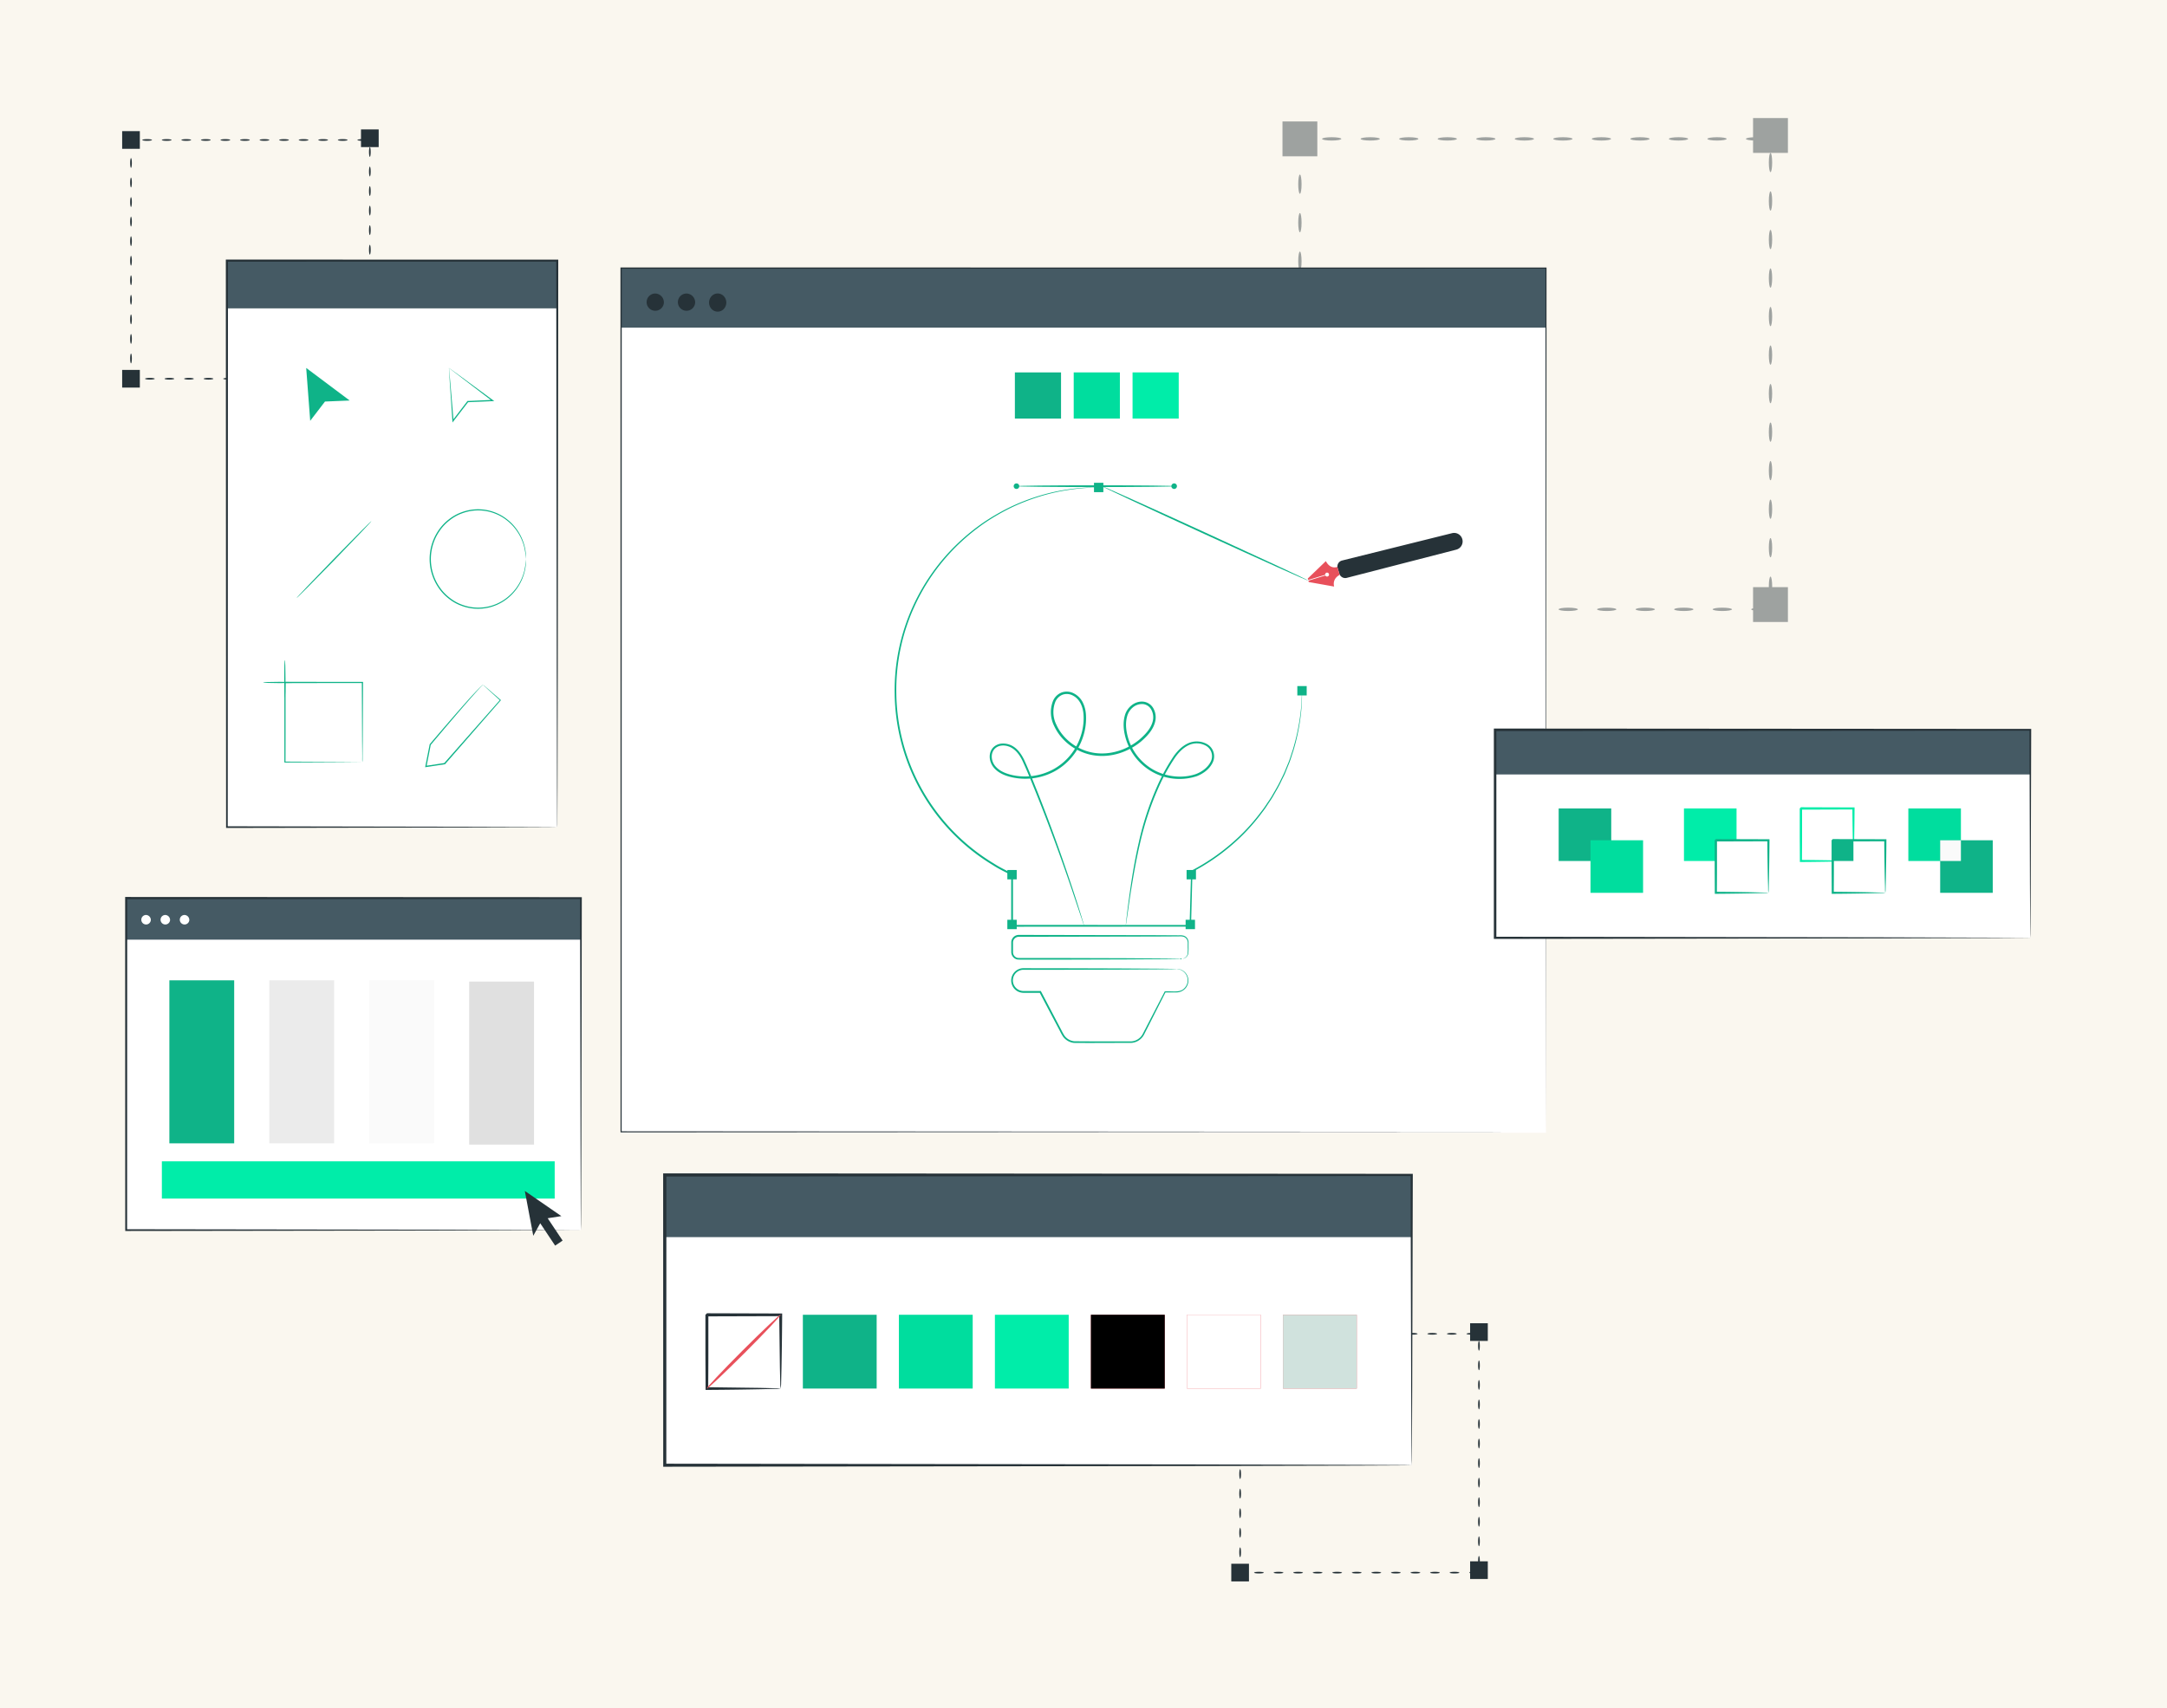 <svg xmlns="http://www.w3.org/2000/svg" xmlns:xlink="http://www.w3.org/1999/xlink" id="Layer_1" data-name="Layer 1" viewBox="0 0 1674 1320"><defs><style>.cls-1{fill:#faf7ef;}.cls-2{fill:#263238;}.cls-3{opacity:0.43;}.cls-4{fill:#fff;}.cls-5{fill:#455a64;}.cls-6{fill:#0fb388;}.cls-7{fill:#00dd9e;}.cls-8{fill:#00eda9;}.cls-9{fill:#e8505b;}.cls-10{fill:#fafafa;}.cls-11{fill:#d0e2dd;}.cls-12{fill:#ebebeb;}.cls-13{fill:#e0e0e0;}</style></defs><title>graphics 02</title><rect class="cls-1" x="-10.3" y="-7.85" width="1693.07" height="1328.51"></rect><path class="cls-2" d="M1134.94,1215.15c0-.37,1.69-.66,3.78-.66s3.77.29,3.77.66-1.69.65-3.77.65S1134.94,1215.51,1134.94,1215.15Z"></path><path class="cls-2" d="M1119.83,1215.15c0-.37,1.69-.66,3.78-.66s3.78.29,3.78.66-1.69.65-3.78.65S1119.83,1215.51,1119.83,1215.15Z"></path><path class="cls-2" d="M1104.73,1215.15c0-.37,1.69-.66,3.77-.66s3.78.29,3.78.66-1.69.65-3.78.65S1104.73,1215.51,1104.73,1215.15Z"></path><path class="cls-2" d="M1089.62,1215.15c0-.37,1.69-.66,3.77-.66s3.78.29,3.78.66-1.69.65-3.78.65S1089.62,1215.51,1089.62,1215.15Z"></path><path class="cls-2" d="M1074.51,1215.15c0-.37,1.69-.66,3.78-.66s3.77.29,3.77.66-1.69.65-3.77.65S1074.51,1215.51,1074.51,1215.15Z"></path><path class="cls-2" d="M1059.4,1215.15c0-.37,1.69-.66,3.78-.66s3.78.29,3.78.66-1.69.65-3.78.65S1059.4,1215.51,1059.4,1215.15Z"></path><path class="cls-2" d="M1044.3,1215.15c0-.37,1.69-.66,3.77-.66s3.78.29,3.78.66-1.69.65-3.78.65S1044.3,1215.51,1044.3,1215.15Z"></path><path class="cls-2" d="M1029.19,1215.15c0-.37,1.69-.66,3.77-.66s3.78.29,3.78.66-1.69.65-3.78.65S1029.19,1215.51,1029.19,1215.15Z"></path><path class="cls-2" d="M1014.08,1215.15c0-.37,1.69-.66,3.78-.66s3.77.29,3.77.66-1.69.65-3.77.65S1014.08,1215.51,1014.08,1215.15Z"></path><path class="cls-2" d="M999,1215.15c0-.37,1.69-.66,3.78-.66s3.78.29,3.78.66-1.69.65-3.78.65S999,1215.51,999,1215.15Z"></path><path class="cls-2" d="M983.87,1215.15c0-.37,1.69-.66,3.77-.66s3.78.29,3.78.66-1.69.65-3.78.65S983.87,1215.51,983.87,1215.15Z"></path><path class="cls-2" d="M968.76,1215.15c0-.37,1.69-.66,3.77-.66s3.78.29,3.78.66-1.69.65-3.78.65S968.76,1215.51,968.76,1215.15Z"></path><path class="cls-2" d="M958,1210.8c.36,0,.66,1.7.66,3.78,0,.19,0,.37,0,.57l-.65-.65c1.82,0,3.21.32,3.21.65s-1.39.6-3.21.64l-.64,0v-1.23C957.34,1212.5,957.63,1210.8,958,1210.8Z"></path><path class="cls-2" d="M958,1195.7c.36,0,.66,1.69.66,3.77s-.3,3.78-.66,3.78-.65-1.69-.65-3.78S957.63,1195.7,958,1195.7Z"></path><path class="cls-2" d="M958,1180.59c.36,0,.66,1.69.66,3.78s-.3,3.77-.66,3.77-.65-1.69-.65-3.77S957.63,1180.59,958,1180.59Z"></path><path class="cls-2" d="M958,1165.48c.36,0,.66,1.69.66,3.78s-.3,3.78-.66,3.78-.65-1.7-.65-3.78S957.63,1165.48,958,1165.48Z"></path><path class="cls-2" d="M958,1150.37c.36,0,.66,1.69.66,3.78s-.3,3.78-.66,3.78-.65-1.69-.65-3.78S957.63,1150.37,958,1150.37Z"></path><path class="cls-2" d="M958,1135.27c.36,0,.66,1.69.66,3.77s-.3,3.78-.66,3.78-.65-1.69-.65-3.78S957.63,1135.27,958,1135.27Z"></path><path class="cls-2" d="M958,1120.16c.36,0,.66,1.69.66,3.78s-.3,3.77-.66,3.77-.65-1.69-.65-3.77S957.63,1120.16,958,1120.16Z"></path><path class="cls-2" d="M958,1105.05c.36,0,.66,1.69.66,3.78s-.3,3.77-.66,3.77-.65-1.69-.65-3.77S957.63,1105.05,958,1105.05Z"></path><path class="cls-2" d="M958,1089.94c.36,0,.66,1.69.66,3.78s-.3,3.78-.66,3.78-.65-1.69-.65-3.78S957.63,1089.94,958,1089.94Z"></path><path class="cls-2" d="M958,1074.84c.36,0,.66,1.69.66,3.77s-.3,3.78-.66,3.78-.65-1.69-.65-3.78S957.63,1074.84,958,1074.84Z"></path><path class="cls-2" d="M958,1059.73c.36,0,.66,1.69.66,3.78s-.3,3.77-.66,3.77-.65-1.69-.65-3.77S957.63,1059.73,958,1059.73Z"></path><path class="cls-2" d="M958,1044.62c.36,0,.66,1.69.66,3.78s-.3,3.77-.66,3.77-.65-1.69-.65-3.77S957.63,1044.62,958,1044.62Z"></path><path class="cls-2" d="M959.12,1030.64c0,.19-.43.35-1.13.47l.47-.47a16.14,16.14,0,0,1,.19,2.65c0,2.09-.3,3.78-.66,3.78s-.65-1.69-.65-3.78a16.14,16.14,0,0,1,.19-2.65l.09-.53.37.07C958.69,1030.3,959.12,1030.46,959.12,1030.64Z"></path><path class="cls-2" d="M974.23,1030.64c0,.37-1.69.66-3.78.66s-3.77-.29-3.77-.66,1.69-.65,3.77-.65S974.23,1030.28,974.23,1030.64Z"></path><path class="cls-2" d="M989.34,1030.64c0,.37-1.69.66-3.78.66s-3.77-.29-3.77-.66,1.69-.65,3.77-.65S989.34,1030.28,989.34,1030.64Z"></path><path class="cls-2" d="M1004.45,1030.64c0,.37-1.69.66-3.78.66s-3.78-.29-3.78-.66,1.69-.65,3.78-.65S1004.45,1030.28,1004.45,1030.64Z"></path><path class="cls-2" d="M1019.55,1030.64c0,.37-1.69.66-3.77.66s-3.78-.29-3.78-.66,1.69-.65,3.78-.65S1019.55,1030.28,1019.55,1030.64Z"></path><path class="cls-2" d="M1034.66,1030.64c0,.37-1.69.66-3.77.66s-3.78-.29-3.78-.66,1.69-.65,3.78-.65S1034.66,1030.28,1034.66,1030.64Z"></path><path class="cls-2" d="M1049.77,1030.64c0,.37-1.69.66-3.78.66s-3.77-.29-3.77-.66,1.69-.65,3.77-.65S1049.77,1030.28,1049.77,1030.64Z"></path><path class="cls-2" d="M1064.88,1030.64c0,.37-1.69.66-3.78.66s-3.78-.29-3.78-.66,1.69-.65,3.78-.65S1064.88,1030.28,1064.88,1030.64Z"></path><path class="cls-2" d="M1080,1030.64c0,.37-1.69.66-3.77.66s-3.78-.29-3.78-.66,1.69-.65,3.78-.65S1080,1030.28,1080,1030.64Z"></path><path class="cls-2" d="M1095.09,1030.64c0,.37-1.69.66-3.77.66s-3.78-.29-3.78-.66,1.69-.65,3.78-.65S1095.09,1030.28,1095.09,1030.64Z"></path><path class="cls-2" d="M1110.2,1030.64c0,.37-1.69.66-3.78.66s-3.77-.29-3.77-.66,1.69-.65,3.77-.65S1110.2,1030.28,1110.2,1030.64Z"></path><path class="cls-2" d="M1125.31,1030.64c0,.37-1.69.66-3.78.66s-3.78-.29-3.78-.66,1.69-.65,3.78-.65S1125.31,1030.28,1125.31,1030.64Z"></path><path class="cls-2" d="M1140.41,1030.64c0,.37-1.69.66-3.77.66s-3.78-.29-3.78-.66,1.69-.65,3.78-.65S1140.41,1030.28,1140.41,1030.64Z"></path><path class="cls-2" d="M1142.49,1043.67c-.36,0-.65-1.69-.65-3.77s.29-3.78.65-3.78.66,1.69.66,3.78S1142.86,1043.67,1142.49,1043.67Z"></path><path class="cls-2" d="M1142.49,1058.78c-.36,0-.65-1.69-.65-3.78s.29-3.77.65-3.77.66,1.69.66,3.77S1142.86,1058.78,1142.49,1058.78Z"></path><path class="cls-2" d="M1142.49,1073.89c-.36,0-.65-1.69-.65-3.78s.29-3.78.65-3.78.66,1.69.66,3.78S1142.86,1073.89,1142.49,1073.89Z"></path><path class="cls-2" d="M1142.49,1089c-.36,0-.65-1.7-.65-3.78s.29-3.78.65-3.78.66,1.69.66,3.78S1142.86,1089,1142.49,1089Z"></path><path class="cls-2" d="M1142.49,1104.1c-.36,0-.65-1.69-.65-3.77s.29-3.78.65-3.78.66,1.69.66,3.78S1142.86,1104.1,1142.49,1104.1Z"></path><path class="cls-2" d="M1142.49,1119.21c-.36,0-.65-1.69-.65-3.78s.29-3.77.65-3.77.66,1.69.66,3.77S1142.86,1119.21,1142.49,1119.21Z"></path><path class="cls-2" d="M1142.49,1134.32c-.36,0-.65-1.69-.65-3.78s.29-3.78.65-3.78.66,1.69.66,3.78S1142.86,1134.32,1142.49,1134.32Z"></path><path class="cls-2" d="M1142.49,1149.43c-.36,0-.65-1.7-.65-3.78s.29-3.78.65-3.78.66,1.69.66,3.78S1142.86,1149.43,1142.49,1149.43Z"></path><path class="cls-2" d="M1142.49,1164.53c-.36,0-.65-1.69-.65-3.77s.29-3.78.65-3.78.66,1.69.66,3.78S1142.86,1164.53,1142.49,1164.53Z"></path><path class="cls-2" d="M1142.49,1179.64c-.36,0-.65-1.69-.65-3.78s.29-3.77.65-3.77.66,1.69.66,3.77S1142.86,1179.64,1142.49,1179.64Z"></path><path class="cls-2" d="M1142.49,1194.75c-.36,0-.65-1.69-.65-3.78s.29-3.78.65-3.78.66,1.7.66,3.78S1142.86,1194.75,1142.49,1194.75Z"></path><path class="cls-2" d="M1142.49,1209.86c-.36,0-.65-1.7-.65-3.78s.29-3.78.65-3.78.66,1.69.66,3.78S1142.86,1209.86,1142.49,1209.86Z"></path><rect class="cls-2" x="1135.66" y="1206.44" width="13.66" height="13.66"></rect><rect class="cls-2" x="951.16" y="1208.31" width="13.66" height="13.66"></rect><rect class="cls-2" x="1135.66" y="1022.48" width="13.66" height="13.66"></rect><rect class="cls-2" x="951.16" y="1023.81" width="13.66" height="13.66"></rect><g class="cls-3"><path class="cls-2" d="M1352.82,470.84c0-.71,3.33-1.29,7.44-1.29s7.44.58,7.44,1.29-3.33,1.29-7.44,1.29S1352.82,471.55,1352.82,470.84Z"></path><path class="cls-2" d="M1323.05,470.84c0-.71,3.33-1.29,7.44-1.29s7.45.58,7.45,1.29-3.34,1.29-7.45,1.29S1323.05,471.55,1323.05,470.84Z"></path><path class="cls-2" d="M1293.28,470.84c0-.71,3.34-1.29,7.45-1.29s7.44.58,7.44,1.29-3.33,1.29-7.44,1.29S1293.28,471.55,1293.28,470.84Z"></path><path class="cls-2" d="M1263.52,470.84c0-.71,3.33-1.29,7.44-1.29s7.44.58,7.44,1.29-3.33,1.29-7.44,1.29S1263.52,471.55,1263.52,470.84Z"></path><path class="cls-2" d="M1233.75,470.84c0-.71,3.33-1.29,7.44-1.29s7.44.58,7.44,1.29-3.33,1.29-7.44,1.29S1233.75,471.55,1233.75,470.84Z"></path><path class="cls-2" d="M1204,470.84c0-.71,3.33-1.29,7.44-1.29s7.45.58,7.45,1.29-3.34,1.29-7.45,1.29S1204,471.55,1204,470.84Z"></path><path class="cls-2" d="M1174.22,470.84c0-.71,3.33-1.29,7.44-1.29s7.44.58,7.44,1.29-3.33,1.29-7.44,1.29S1174.22,471.55,1174.22,470.84Z"></path><path class="cls-2" d="M1144.45,470.84c0-.71,3.33-1.29,7.44-1.29s7.44.58,7.44,1.29-3.33,1.29-7.44,1.29S1144.45,471.55,1144.45,470.84Z"></path><path class="cls-2" d="M1114.68,470.84c0-.71,3.33-1.29,7.44-1.29s7.44.58,7.44,1.29-3.33,1.29-7.44,1.29S1114.68,471.55,1114.68,470.84Z"></path><path class="cls-2" d="M1084.91,470.84c0-.71,3.34-1.29,7.45-1.29s7.44.58,7.44,1.29-3.33,1.29-7.44,1.29S1084.91,471.55,1084.91,470.84Z"></path><path class="cls-2" d="M1055.15,470.84c0-.71,3.33-1.29,7.44-1.29s7.44.58,7.44,1.29-3.33,1.29-7.44,1.29S1055.15,471.55,1055.15,470.84Z"></path><path class="cls-2" d="M1025.38,470.84c0-.71,3.33-1.29,7.44-1.29s7.44.58,7.44,1.29-3.33,1.29-7.44,1.29S1025.38,471.55,1025.38,470.84Z"></path><path class="cls-2" d="M1004.17,462.28c.71,0,1.29,3.34,1.29,7.45,0,.37,0,.72,0,1.11l-1.28-1.28c3.59.1,6.33.63,6.33,1.28s-2.74,1.18-6.33,1.28l-1.26,0,0-1.31c0-.39,0-.74,0-1.11C1002.88,465.62,1003.46,462.28,1004.17,462.28Z"></path><path class="cls-2" d="M1004.17,432.52c.71,0,1.29,3.33,1.29,7.44s-.58,7.44-1.29,7.44-1.29-3.33-1.29-7.44S1003.46,432.52,1004.17,432.52Z"></path><path class="cls-2" d="M1004.17,402.75c.71,0,1.29,3.33,1.29,7.44s-.58,7.44-1.29,7.44-1.29-3.33-1.29-7.44S1003.46,402.75,1004.17,402.75Z"></path><path class="cls-2" d="M1004.17,373c.71,0,1.29,3.33,1.29,7.44s-.58,7.45-1.29,7.45-1.29-3.34-1.29-7.45S1003.46,373,1004.17,373Z"></path><path class="cls-2" d="M1004.17,343.22c.71,0,1.29,3.33,1.29,7.44s-.58,7.44-1.29,7.44-1.29-3.33-1.29-7.44S1003.46,343.22,1004.17,343.22Z"></path><path class="cls-2" d="M1004.17,313.45c.71,0,1.29,3.33,1.29,7.44s-.58,7.44-1.29,7.44-1.29-3.33-1.29-7.44S1003.46,313.45,1004.17,313.45Z"></path><path class="cls-2" d="M1004.17,283.68c.71,0,1.29,3.33,1.29,7.44s-.58,7.44-1.29,7.44-1.29-3.33-1.29-7.44S1003.46,283.68,1004.17,283.68Z"></path><path class="cls-2" d="M1004.17,253.91c.71,0,1.29,3.34,1.29,7.45s-.58,7.44-1.29,7.44-1.29-3.33-1.29-7.44S1003.46,253.91,1004.17,253.91Z"></path><path class="cls-2" d="M1004.17,224.15c.71,0,1.29,3.33,1.29,7.44s-.58,7.44-1.29,7.44-1.29-3.33-1.29-7.44S1003.46,224.15,1004.17,224.15Z"></path><path class="cls-2" d="M1004.17,194.38c.71,0,1.29,3.33,1.29,7.44s-.58,7.44-1.29,7.44-1.29-3.33-1.29-7.44S1003.46,194.38,1004.17,194.38Z"></path><path class="cls-2" d="M1004.17,164.61c.71,0,1.29,3.33,1.29,7.44s-.58,7.45-1.29,7.45-1.29-3.34-1.29-7.45S1003.46,164.61,1004.17,164.61Z"></path><path class="cls-2" d="M1004.17,134.85c.71,0,1.29,3.33,1.29,7.44s-.58,7.44-1.29,7.44-1.29-3.33-1.29-7.44S1003.46,134.85,1004.17,134.85Z"></path><path class="cls-2" d="M1006.4,107.31c0,.36-.85.68-2.23.92l.92-.92a32.42,32.42,0,0,1,.37,5.21c0,4.11-.58,7.44-1.29,7.44s-1.29-3.33-1.29-7.44a32.42,32.42,0,0,1,.37-5.21l.18-1,.74.13C1005.55,106.62,1006.4,107,1006.4,107.31Z"></path><path class="cls-2" d="M1036.16,107.31c0,.71-3.33,1.29-7.44,1.29s-7.44-.58-7.44-1.29,3.33-1.29,7.44-1.29S1036.16,106.59,1036.16,107.31Z"></path><path class="cls-2" d="M1065.93,107.31c0,.71-3.33,1.29-7.44,1.29s-7.44-.58-7.44-1.29,3.33-1.29,7.44-1.29S1065.93,106.59,1065.93,107.31Z"></path><path class="cls-2" d="M1095.7,107.31c0,.71-3.33,1.29-7.44,1.29s-7.44-.58-7.44-1.29,3.33-1.29,7.44-1.29S1095.7,106.59,1095.7,107.31Z"></path><path class="cls-2" d="M1125.47,107.31c0,.71-3.34,1.29-7.45,1.29s-7.44-.58-7.44-1.29,3.33-1.29,7.44-1.29S1125.47,106.59,1125.47,107.31Z"></path><path class="cls-2" d="M1155.23,107.31c0,.71-3.33,1.29-7.44,1.29s-7.44-.58-7.44-1.29,3.33-1.29,7.44-1.29S1155.23,106.59,1155.23,107.31Z"></path><path class="cls-2" d="M1185,107.31c0,.71-3.33,1.29-7.44,1.29s-7.44-.58-7.44-1.29,3.33-1.29,7.44-1.29S1185,106.59,1185,107.31Z"></path><path class="cls-2" d="M1214.77,107.31c0,.71-3.33,1.29-7.44,1.29s-7.45-.58-7.45-1.29,3.34-1.29,7.45-1.29S1214.77,106.59,1214.77,107.31Z"></path><path class="cls-2" d="M1244.53,107.31c0,.71-3.33,1.29-7.44,1.29s-7.44-.58-7.44-1.29,3.33-1.29,7.44-1.29S1244.53,106.59,1244.53,107.31Z"></path><path class="cls-2" d="M1274.3,107.31c0,.71-3.33,1.29-7.44,1.29s-7.44-.58-7.44-1.29,3.33-1.29,7.44-1.29S1274.3,106.59,1274.3,107.31Z"></path><path class="cls-2" d="M1304.07,107.31c0,.71-3.33,1.29-7.44,1.29s-7.44-.58-7.44-1.29,3.33-1.29,7.44-1.29S1304.07,106.59,1304.07,107.31Z"></path><path class="cls-2" d="M1333.84,107.31c0,.71-3.34,1.29-7.44,1.29s-7.45-.58-7.45-1.29,3.33-1.29,7.45-1.29S1333.84,106.59,1333.84,107.31Z"></path><path class="cls-2" d="M1363.6,107.31c0,.71-3.33,1.29-7.44,1.29s-7.44-.58-7.44-1.29,3.33-1.29,7.44-1.29S1363.6,106.59,1363.6,107.31Z"></path><path class="cls-2" d="M1367.7,133c-.71,0-1.29-3.34-1.29-7.44s.58-7.45,1.29-7.45,1.29,3.33,1.29,7.45S1368.42,133,1367.7,133Z"></path><path class="cls-2" d="M1367.7,162.74c-.71,0-1.29-3.33-1.29-7.44s.58-7.44,1.29-7.44,1.29,3.33,1.29,7.44S1368.42,162.74,1367.7,162.74Z"></path><path class="cls-2" d="M1367.7,192.51c-.71,0-1.29-3.33-1.29-7.44s.58-7.44,1.29-7.44,1.29,3.33,1.29,7.44S1368.42,192.51,1367.7,192.51Z"></path><path class="cls-2" d="M1367.7,222.28c-.71,0-1.29-3.33-1.29-7.44s.58-7.45,1.29-7.45,1.29,3.34,1.29,7.45S1368.42,222.28,1367.7,222.28Z"></path><path class="cls-2" d="M1367.7,252.05c-.71,0-1.29-3.34-1.29-7.45s.58-7.44,1.29-7.44,1.29,3.33,1.29,7.44S1368.42,252.05,1367.7,252.05Z"></path><path class="cls-2" d="M1367.7,281.81c-.71,0-1.29-3.33-1.29-7.44s.58-7.44,1.29-7.44,1.29,3.33,1.29,7.44S1368.42,281.81,1367.7,281.81Z"></path><path class="cls-2" d="M1367.7,311.58c-.71,0-1.29-3.33-1.29-7.44s.58-7.44,1.29-7.44,1.29,3.33,1.29,7.44S1368.42,311.58,1367.7,311.58Z"></path><path class="cls-2" d="M1367.7,341.35c-.71,0-1.29-3.34-1.29-7.44s.58-7.45,1.29-7.45,1.29,3.33,1.29,7.45S1368.42,341.35,1367.7,341.35Z"></path><path class="cls-2" d="M1367.7,371.11c-.71,0-1.29-3.33-1.29-7.44s.58-7.44,1.29-7.44,1.29,3.33,1.29,7.44S1368.42,371.11,1367.7,371.11Z"></path><path class="cls-2" d="M1367.7,400.88c-.71,0-1.29-3.33-1.29-7.44s.58-7.44,1.29-7.44,1.29,3.33,1.29,7.44S1368.42,400.88,1367.7,400.88Z"></path><path class="cls-2" d="M1367.7,430.65c-.71,0-1.29-3.33-1.29-7.44s.58-7.45,1.29-7.45,1.29,3.34,1.29,7.45S1368.42,430.65,1367.7,430.65Z"></path><path class="cls-2" d="M1367.7,460.42c-.71,0-1.29-3.34-1.29-7.45s.58-7.44,1.29-7.44,1.29,3.33,1.29,7.44S1368.42,460.42,1367.7,460.42Z"></path><rect class="cls-2" x="1354.24" y="453.69" width="26.92" height="26.92"></rect><rect class="cls-2" x="990.71" y="457.38" width="26.92" height="26.92"></rect><rect class="cls-2" x="1354.24" y="91.22" width="26.92" height="26.92"></rect><rect class="cls-2" x="990.71" y="93.85" width="26.92" height="26.92"></rect></g><rect class="cls-4" x="479.79" y="207.88" width="714.48" height="667.41"></rect><rect class="cls-5" x="479.79" y="207.18" width="714.48" height="45.99"></rect><path class="cls-2" d="M512.85,233.8a6.67,6.67,0,1,1-6.66-7A6.86,6.86,0,0,1,512.85,233.8Z"></path><path class="cls-2" d="M537,233.8a6.67,6.67,0,1,1-6.66-7A6.85,6.85,0,0,1,537,233.8Z"></path><path class="cls-2" d="M559.12,228.84a7.28,7.28,0,0,1,0,9.92,6.43,6.43,0,0,1-9.42,0,7.28,7.28,0,0,1,0-9.92A6.41,6.41,0,0,1,559.12,228.84Z"></path><path class="cls-2" d="M1194.28,874.59c0-3.51-.17-266.31-.42-667.41l.41.41-714.41.07h-.07l.49-.48c0,243.45,0,472.18-.06,667.41l-.43-.43,714.49.43L479.79,875h-.42v-.42c0-195.23,0-424-.06-667.41v-.49h.55l714.41.07h.42v.42C1194.44,608.28,1194.28,871.08,1194.28,874.59Z"></path><rect class="cls-6" x="783.99" y="287.76" width="35.66" height="35.66"></rect><rect class="cls-7" x="829.44" y="287.76" width="35.66" height="35.66"></rect><rect class="cls-8" x="874.9" y="287.76" width="35.66" height="35.66"></rect><path class="cls-6" d="M1005.8,533.75s0,1.06,0,3.12-.07,5.11-.31,9.09a161.19,161.19,0,0,1-6.35,34.09c-1.22,3.54-2.22,7.39-3.9,11.2-.77,1.93-1.57,3.9-2.38,5.92s-1.9,4-2.87,6c-1.86,4.15-4.33,8.19-6.76,12.46-1.21,2.14-2.71,4.15-4.09,6.29a76.19,76.19,0,0,1-4.5,6.33,151.76,151.76,0,0,1-22.88,24.57,160.23,160.23,0,0,1-30.88,21l.3-.48c-.35,13.35-.72,27.46-1.1,42.11v.57h-.58l-137.68.08h-.67v-40.3l.38.61c-4.61-2.44-9.73-4.8-14.47-7.89a156.83,156.83,0,0,1-75.92-132.46,155.77,155.77,0,0,1,14.07-67.52,157.43,157.43,0,0,1,35-49,162.29,162.29,0,0,1,20.56-16.52,169.84,169.84,0,0,1,20.45-11.61,158.63,158.63,0,0,1,35.68-11.85,167.1,167.1,0,0,1,23.59-2.9l6.19-.09c1.39,0,2.1,0,2.1,0s-.71.07-2.1.12l-6.17.24a175.15,175.15,0,0,0-23.51,3.13,160.42,160.42,0,0,0-35.45,12,170.78,170.78,0,0,0-20.3,11.64,163.47,163.47,0,0,0-20.38,16.5,156.88,156.88,0,0,0-34.61,48.75,154.91,154.91,0,0,0-13.85,67,155.77,155.77,0,0,0,75.38,131.33c4.7,3.06,9.78,5.4,14.35,7.82l.39.21v.4c0,13.6,0,27,0,39.63l-.67-.67,137.68.08-.6.57c.42-14.65.81-28.75,1.19-42.08v-.33l.28-.15a158.93,158.93,0,0,0,30.73-20.84,151.12,151.12,0,0,0,22.83-24.34,77.18,77.18,0,0,0,4.5-6.28c1.38-2.13,2.88-4.12,4.09-6.24,2.44-4.24,4.91-8.25,6.79-12.37,1-2,2-4,2.88-6l2.41-5.88c1.69-3.78,2.7-7.6,3.94-11.13a165.41,165.41,0,0,0,6.62-33.92c.3-4,.34-7,.47-9.08S1005.8,533.75,1005.8,533.75Z"></path><path class="cls-6" d="M869.68,714.85s0-.66.16-1.94.36-3.24.64-5.67c.61-5,1.49-12.31,2.88-21.73s3.25-20.94,6.25-34.15a231.79,231.79,0,0,1,14.25-43.71,149.63,149.63,0,0,1,12.92-23.51c2.74-3.79,6.16-7.48,10.74-9.65a16.22,16.22,0,0,1,14.91.49,10.7,10.7,0,0,1,5,6.22,10.94,10.94,0,0,1-.65,8.06c-2.43,5-7.06,8.43-12.13,10.45A42.92,42.92,0,0,1,892,597.4a43.55,43.55,0,0,1-22.18-26.2c-1.7-5.73-2.62-12-.93-18.13,1.48-6.09,7.41-11.54,14.27-10.91a10.14,10.14,0,0,1,8,5.54,14.19,14.19,0,0,1,1.26,9.68c-1.51,6.56-6.24,11.46-11,15.61-9.9,8.18-23.39,12.73-36.62,10.63S819.78,572.83,814.35,561a23.72,23.72,0,0,1-1.06-19,12,12,0,0,1,6.89-6.94,11.75,11.75,0,0,1,9.67.89,15.65,15.65,0,0,1,6.63,6.89,24.43,24.43,0,0,1,2.39,9.05,45.23,45.23,0,0,1-2.38,17.95,46.76,46.76,0,0,1-22.14,26.34,47.65,47.65,0,0,1-32.51,4.47c-5.23-1.15-10.59-3.24-14.14-7.5s-4.46-10.72-.87-15.13a10.26,10.26,0,0,1,7.06-3.45,14.77,14.77,0,0,1,7.49,1.46c4.66,2.3,7.51,6.63,9.62,10.78,3.94,8.52,7.11,16.79,10.32,24.7,12.56,31.66,21.48,57.75,27.45,75.82,3,9,5.18,16.1,6.66,20.89l1.63,5.46c.36,1.23.5,1.88.5,1.88s-.26-.61-.68-1.82-1-3.09-1.82-5.4c-1.63-4.83-4-11.81-7-20.77-6.18-18-15.28-44-28-75.55-3.23-7.85-6.49-16.22-10.39-24.54-2-4-4.82-8-9-10.06s-9.64-2-12.65,1.63-2.19,9.42.91,13c3.17,3.79,8.18,5.8,13.24,6.9a46,46,0,0,0,31.3-4.39,45,45,0,0,0,21.23-25.36A43.5,43.5,0,0,0,837,552c-.42-5.74-2.82-11.75-8-14.43a9.88,9.88,0,0,0-8.14-.78,10.12,10.12,0,0,0-5.77,5.9,21.83,21.83,0,0,0,1.05,17.49c5.12,11.22,16.43,19.56,28.93,21.54s25.57-2.33,35.08-10.2c4.65-4,9.1-8.74,10.41-14.53a12.39,12.39,0,0,0-1.07-8.39,8.26,8.26,0,0,0-6.51-4.55,11,11,0,0,0-7.81,2.52,13.48,13.48,0,0,0-4.48,7c-1.56,5.54-.74,11.58.89,17a41.75,41.75,0,0,0,21.21,25.16c9.85,4.86,21.48,5.72,31.25,2.32,4.75-1.86,9.11-5.18,11.25-9.57a9.27,9.27,0,0,0-3.64-12.2,14.68,14.68,0,0,0-13.44-.47c-4.22,2-7.51,5.45-10.19,9.13a149,149,0,0,0-12.88,23.19,234,234,0,0,0-14.44,43.4c-3.09,13.14-5,24.62-6.56,34s-2.48,16.64-3.24,21.67q-.52,3.63-.83,5.64C869.83,714.2,869.68,714.85,869.68,714.85Z"></path><path class="cls-6" d="M912.62,741a6.46,6.46,0,0,0,2.79-1,5.07,5.07,0,0,0,2-2.87,29.94,29.94,0,0,0,.11-5c0-.95,0-1.95,0-3a5.77,5.77,0,0,0-.58-3.06,4.84,4.84,0,0,0-2.46-2.18,9.75,9.75,0,0,0-3.7-.33l-18.23.1-105.56.2a4.48,4.48,0,0,0-4.44,4.13q0,3.8,0,7.54a4.48,4.48,0,0,0,3.72,4.66c2.24.14,4.86,0,7.23.08l28,0,47.46.14,32,.22,8.7.12,2.26.07a.39.39,0,1,1,0,.14l-2.26.06-8.7.13-32,.22-47.46.14-28,0c-2.47,0-4.77.09-7.45-.08a5.83,5.83,0,0,1-4.84-6c0-2.53,0-5.07,0-7.63a5.82,5.82,0,0,1,5.78-5.39l105.56.2,18.23.1a10.08,10.08,0,0,1,4,.43,5.5,5.5,0,0,1,2.77,2.53,6.49,6.49,0,0,1,.6,3.36c0,1,0,2,0,3a28.53,28.53,0,0,1-.25,5.05,5.3,5.3,0,0,1-2.2,3,5,5,0,0,1-2.16.76A2.59,2.59,0,0,1,912.62,741Z"></path><path class="cls-6" d="M908.87,748.74a6.55,6.55,0,0,1,2.47.23,9,9,0,0,1,5.59,4.41,9.09,9.09,0,0,1-1.77,10.92,9.39,9.39,0,0,1-6.88,2.55l-8.23,0,.37-.23-11.66,23q-1.62,3.21-3.33,6.55l-1.73,3.39a11.93,11.93,0,0,1-10.08,6.3l-8.29,0c-11.24,0-23.08.12-35.7,0a12.08,12.08,0,0,1-8.42-4.86,41.73,41.73,0,0,1-2.4-4.27l-2.26-4.29Q812,783.88,807.34,775c-1.47-2.81-2.94-5.59-4.3-8.19l.6.36H791.28a10.66,10.66,0,0,1-4.22-.71,9.53,9.53,0,0,1,2.77-18.31c2.66-.08,5.11,0,7.63,0l14.66,0,50.51.15,33.87.21,9.18.12,2.38.07a3,3,0,0,1,.81.07,4.16,4.16,0,0,1-.81.06l-2.38.07-9.18.12-33.87.21-50.51.15-14.66,0c-2.47,0-5.08,0-7.52,0a8.21,8.21,0,0,0-2.38,15.78,9.22,9.22,0,0,0,3.72.61h12.77l.18.37c1.37,2.59,2.83,5.37,4.31,8.18l9.2,17.53c.75,1.43,1.51,2.86,2.25,4.29a42.89,42.89,0,0,0,2.29,4.11,10.8,10.8,0,0,0,7.5,4.33c12.33.15,24.38.07,35.55.12h8.25a10.78,10.78,0,0,0,6.87-2.78c1.91-1.61,2.8-4,4-6.24l3.37-6.53,11.85-22.9.11-.22h.26c5.68-.27,11.4,1.17,14.67-2.23a8.6,8.6,0,0,0,2.69-5.3,8.7,8.7,0,0,0-.88-4.94,8.89,8.89,0,0,0-5.25-4.4A17.18,17.18,0,0,0,908.87,748.74Z"></path><rect class="cls-6" x="916.64" y="672.25" width="7.24" height="7.24"></rect><rect class="cls-6" x="915.89" y="710.72" width="7.24" height="7.24"></rect><rect class="cls-6" x="778.17" y="710.72" width="7.24" height="7.24"></rect><rect class="cls-6" x="778.17" y="672.25" width="7.24" height="7.24"></rect><rect class="cls-6" x="845.1" y="373.05" width="7.24" height="7.24"></rect><rect class="cls-6" x="1002.18" y="530.13" width="7.24" height="7.24"></rect><path class="cls-6" d="M907.8,375.67c0,.37-27.45.68-61.29.68s-61.29-.31-61.29-.68,27.44-.67,61.29-.67S907.8,375.3,907.8,375.67Z"></path><path class="cls-6" d="M909.18,375.67a2.15,2.15,0,1,1-2.15-2.15A2.15,2.15,0,0,1,909.18,375.67Z"></path><circle class="cls-6" cx="785.22" cy="375.67" r="2.15"></circle><path class="cls-6" d="M1010.76,448.7c-.15.34-36-15.74-80-35.9S851.07,376,851.23,375.67s36,15.73,80,35.9S1010.92,448.36,1010.76,448.7Z"></path><path class="cls-2" d="M1036.72,433.12l85-21.14a6.57,6.57,0,0,1,7.9,4.58h0a6.57,6.57,0,0,1-4.68,8.16l-84.58,21.8a4.73,4.73,0,0,1-5.68-3.17l-1.33-4.25A4.72,4.72,0,0,1,1036.72,433.12Z"></path><path class="cls-9" d="M1024.24,433.56l-14,13.46.34,1.12,13.12-4a1.5,1.5,0,0,1,1-1.61,1.52,1.52,0,0,1,.89,2.91,1.49,1.49,0,0,1-1.76-.75l-13.12,4,.33,1.06,19.57,3.49c-1.59-6.47,4.31-9,4.31-9l-1.83-6.18C1027,440,1024.24,433.56,1024.24,433.56Z"></path><path class="cls-2" d="M278.15,292.66c0-.36,1.69-.65,3.78-.65s3.77.29,3.77.65-1.69.66-3.77.66S278.15,293,278.15,292.66Z"></path><path class="cls-2" d="M263,292.66c0-.36,1.69-.65,3.78-.65s3.78.29,3.78.65-1.69.66-3.78.66S263,293,263,292.66Z"></path><path class="cls-2" d="M247.94,292.66c0-.36,1.69-.65,3.77-.65s3.78.29,3.78.65-1.69.66-3.78.66S247.94,293,247.94,292.66Z"></path><path class="cls-2" d="M232.83,292.66c0-.36,1.69-.65,3.77-.65s3.78.29,3.78.65-1.69.66-3.78.66S232.83,293,232.83,292.66Z"></path><path class="cls-2" d="M217.72,292.66c0-.36,1.69-.65,3.78-.65s3.77.29,3.77.65-1.69.66-3.77.66S217.72,293,217.72,292.66Z"></path><path class="cls-2" d="M202.61,292.66c0-.36,1.69-.65,3.78-.65s3.78.29,3.78.65-1.69.66-3.78.66S202.61,293,202.61,292.66Z"></path><path class="cls-2" d="M187.5,292.66c0-.36,1.7-.65,3.78-.65s3.78.29,3.78.65-1.69.66-3.78.66S187.5,293,187.5,292.66Z"></path><path class="cls-2" d="M172.4,292.66c0-.36,1.69-.65,3.77-.65s3.78.29,3.78.65-1.69.66-3.78.66S172.4,293,172.4,292.66Z"></path><path class="cls-2" d="M157.29,292.66c0-.36,1.69-.65,3.78-.65s3.77.29,3.77.65-1.69.66-3.77.66S157.29,293,157.29,292.66Z"></path><path class="cls-2" d="M142.18,292.66c0-.36,1.69-.65,3.78-.65s3.78.29,3.78.65-1.69.66-3.78.66S142.18,293,142.18,292.66Z"></path><path class="cls-2" d="M127.07,292.66c0-.36,1.7-.65,3.78-.65s3.78.29,3.78.65-1.69.66-3.78.66S127.07,293,127.07,292.66Z"></path><path class="cls-2" d="M112,292.66c0-.36,1.69-.65,3.77-.65s3.78.29,3.78.65-1.69.66-3.78.66S112,293,112,292.66Z"></path><path class="cls-2" d="M101.2,288.32c.36,0,.66,1.69.66,3.78,0,.19,0,.37,0,.56l-.65-.64c1.82,0,3.21.32,3.21.64s-1.39.6-3.21.65l-.64,0V292.1C100.55,290,100.84,288.32,101.2,288.32Z"></path><path class="cls-2" d="M101.2,273.21c.36,0,.66,1.7.66,3.78s-.3,3.78-.66,3.78-.65-1.69-.65-3.78S100.84,273.21,101.2,273.21Z"></path><path class="cls-2" d="M101.2,258.11c.36,0,.66,1.69.66,3.77s-.3,3.78-.66,3.78-.65-1.69-.65-3.78S100.84,258.11,101.2,258.11Z"></path><path class="cls-2" d="M101.2,243c.36,0,.66,1.69.66,3.78s-.3,3.77-.66,3.77-.65-1.69-.65-3.77S100.84,243,101.2,243Z"></path><path class="cls-2" d="M101.2,227.89c.36,0,.66,1.69.66,3.78s-.3,3.78-.66,3.78-.65-1.7-.65-3.78S100.84,227.89,101.2,227.89Z"></path><path class="cls-2" d="M101.2,212.78c.36,0,.66,1.7.66,3.78s-.3,3.78-.66,3.78-.65-1.69-.65-3.78S100.84,212.78,101.2,212.78Z"></path><path class="cls-2" d="M101.2,197.68c.36,0,.66,1.69.66,3.77s-.3,3.78-.66,3.78-.65-1.69-.65-3.78S100.84,197.68,101.2,197.68Z"></path><path class="cls-2" d="M101.2,182.57c.36,0,.66,1.69.66,3.78s-.3,3.77-.66,3.77-.65-1.69-.65-3.77S100.84,182.57,101.2,182.57Z"></path><path class="cls-2" d="M101.2,167.46c.36,0,.66,1.69.66,3.78s-.3,3.78-.66,3.78-.65-1.7-.65-3.78S100.84,167.46,101.2,167.46Z"></path><path class="cls-2" d="M101.2,152.35c.36,0,.66,1.69.66,3.78s-.3,3.78-.66,3.78-.65-1.69-.65-3.78S100.84,152.35,101.2,152.35Z"></path><path class="cls-2" d="M101.2,137.25c.36,0,.66,1.69.66,3.77s-.3,3.78-.66,3.78-.65-1.69-.65-3.78S100.84,137.25,101.2,137.25Z"></path><path class="cls-2" d="M101.2,122.14c.36,0,.66,1.69.66,3.78s-.3,3.77-.66,3.77-.65-1.69-.65-3.77S100.84,122.14,101.2,122.14Z"></path><path class="cls-2" d="M102.33,108.16c0,.19-.43.35-1.13.47l.47-.47a16.14,16.14,0,0,1,.19,2.65c0,2.08-.3,3.78-.66,3.78s-.65-1.7-.65-3.78a17.48,17.48,0,0,1,.18-2.65l.1-.53.37.06C101.9,107.81,102.33,108,102.33,108.16Z"></path><path class="cls-2" d="M117.44,108.16c0,.36-1.69.66-3.78.66s-3.77-.3-3.77-.66,1.69-.65,3.77-.65S117.44,107.8,117.44,108.16Z"></path><path class="cls-2" d="M132.55,108.16c0,.36-1.69.66-3.78.66s-3.78-.3-3.78-.66,1.7-.65,3.78-.65S132.55,107.8,132.55,108.16Z"></path><path class="cls-2" d="M147.66,108.16c0,.36-1.7.66-3.78.66s-3.78-.3-3.78-.66,1.69-.65,3.78-.65S147.66,107.8,147.66,108.16Z"></path><path class="cls-2" d="M162.76,108.16c0,.36-1.69.66-3.77.66s-3.78-.3-3.78-.66,1.69-.65,3.78-.65S162.76,107.8,162.76,108.16Z"></path><path class="cls-2" d="M177.87,108.16c0,.36-1.69.66-3.78.66s-3.77-.3-3.77-.66,1.69-.65,3.77-.65S177.87,107.8,177.87,108.16Z"></path><path class="cls-2" d="M193,108.16c0,.36-1.69.66-3.78.66s-3.78-.3-3.78-.66,1.7-.65,3.78-.65S193,107.8,193,108.16Z"></path><path class="cls-2" d="M208.09,108.16c0,.36-1.69.66-3.78.66s-3.78-.3-3.78-.66,1.69-.65,3.78-.65S208.09,107.8,208.09,108.16Z"></path><path class="cls-2" d="M223.19,108.16c0,.36-1.69.66-3.77.66s-3.78-.3-3.78-.66,1.69-.65,3.78-.65S223.19,107.8,223.19,108.16Z"></path><path class="cls-2" d="M238.3,108.16c0,.36-1.69.66-3.78.66s-3.77-.3-3.77-.66,1.69-.65,3.77-.65S238.3,107.8,238.3,108.16Z"></path><path class="cls-2" d="M253.41,108.16c0,.36-1.69.66-3.78.66s-3.77-.3-3.77-.66,1.69-.65,3.77-.65S253.41,107.8,253.41,108.16Z"></path><path class="cls-2" d="M268.52,108.16c0,.36-1.69.66-3.78.66s-3.78-.3-3.78-.66,1.69-.65,3.78-.65S268.52,107.8,268.52,108.16Z"></path><path class="cls-2" d="M283.62,108.16c0,.36-1.69.66-3.77.66s-3.78-.3-3.78-.66,1.69-.65,3.78-.65S283.62,107.8,283.62,108.16Z"></path><path class="cls-2" d="M285.7,121.19c-.36,0-.65-1.69-.65-3.78s.29-3.77.65-3.77.66,1.69.66,3.77S286.07,121.19,285.7,121.19Z"></path><path class="cls-2" d="M285.7,136.3c-.36,0-.65-1.69-.65-3.78s.29-3.78.65-3.78.66,1.69.66,3.78S286.07,136.3,285.7,136.3Z"></path><path class="cls-2" d="M285.7,151.41c-.36,0-.65-1.7-.65-3.78s.29-3.78.65-3.78.66,1.69.66,3.78S286.07,151.41,285.7,151.41Z"></path><path class="cls-2" d="M285.7,166.51c-.36,0-.65-1.69-.65-3.77s.29-3.78.65-3.78.66,1.69.66,3.78S286.07,166.51,285.7,166.51Z"></path><path class="cls-2" d="M285.7,181.62c-.36,0-.65-1.69-.65-3.78s.29-3.77.65-3.77.66,1.69.66,3.77S286.07,181.62,285.7,181.62Z"></path><path class="cls-2" d="M285.7,196.73c-.36,0-.65-1.69-.65-3.78s.29-3.78.65-3.78.66,1.69.66,3.78S286.07,196.73,285.7,196.73Z"></path><path class="cls-2" d="M285.7,211.84c-.36,0-.65-1.7-.65-3.78s.29-3.78.65-3.78.66,1.69.66,3.78S286.07,211.84,285.7,211.84Z"></path><path class="cls-2" d="M285.7,226.94c-.36,0-.65-1.69-.65-3.77s.29-3.78.65-3.78.66,1.69.66,3.78S286.07,226.94,285.7,226.94Z"></path><path class="cls-2" d="M285.7,242.05c-.36,0-.65-1.69-.65-3.78s.29-3.77.65-3.77.66,1.69.66,3.77S286.07,242.05,285.7,242.05Z"></path><path class="cls-2" d="M285.7,257.16c-.36,0-.65-1.69-.65-3.78s.29-3.78.65-3.78.66,1.7.66,3.78S286.07,257.16,285.7,257.16Z"></path><path class="cls-2" d="M285.7,272.27c-.36,0-.65-1.7-.65-3.78s.29-3.78.65-3.78.66,1.69.66,3.78S286.07,272.27,285.7,272.27Z"></path><path class="cls-2" d="M285.7,287.37c-.36,0-.65-1.69-.65-3.77s.29-3.78.65-3.78.66,1.69.66,3.78S286.07,287.37,285.7,287.37Z"></path><rect class="cls-2" x="278.87" y="283.96" width="13.66" height="13.66"></rect><rect class="cls-2" x="94.37" y="285.83" width="13.66" height="13.66"></rect><rect class="cls-2" x="278.87" y="100" width="13.66" height="13.66"></rect><rect class="cls-2" x="94.37" y="101.33" width="13.66" height="13.66"></rect><rect class="cls-4" x="175.21" y="201.39" width="255.2" height="437.73"></rect><rect class="cls-5" x="175.21" y="201.39" width="255.2" height="36.88"></rect><polygon class="cls-6" points="236.54 284.31 239.63 325.17 251.05 310.27 270.13 309.48 236.54 284.31"></polygon><path class="cls-6" d="M346.83,284.31a3.22,3.22,0,0,1,.61.41l1.83,1.32,7,5.08,24.46,18,1.07.79-1.34.06-18.42.79-.66,0,.37-.19-11.44,14.89-.75,1-.09-1.23c-.78-11.79-1.45-22-2-29.61-.2-3.37-.37-6.16-.51-8.39-.05-.83-.09-1.55-.13-2.19s0-.74,0-.71a6.23,6.23,0,0,1,.1.84c.06.69.14,1.45.22,2.32q.3,3.39.76,8.54c.64,7.49,1.49,17.52,2.47,29.13l-.83-.25L361,310l.14-.18h.23l.66,0L380.4,309l-.26.84-23.78-18.16-7-5.37-1.89-1.46Z"></path><path class="cls-6" d="M229.12,462.12c-.2-.19,12.59-13.66,28.55-30.08s29.06-29.59,29.26-29.4-12.59,13.66-28.55,30.08S229.32,462.31,229.12,462.12Z"></path><path class="cls-6" d="M406.29,432a60,60,0,0,0-1.31-9.12,38,38,0,0,0-13.3-20.69,35.62,35.62,0,0,0-34.95-5.44,33.35,33.35,0,0,0-9.27,5.22,35.33,35.33,0,0,0-7.67,8,38.3,38.3,0,0,0,0,44,35.5,35.5,0,0,0,7.66,8,33.8,33.8,0,0,0,9.28,5.22,35.68,35.68,0,0,0,34.95-5.44A38.05,38.05,0,0,0,405,441.09a60,60,0,0,0,1.31-9.12s0,.82,0,2.4a18.5,18.5,0,0,1-.24,2.89,28.67,28.67,0,0,1-.68,3.92,38.06,38.06,0,0,1-13.24,21.14,36.32,36.32,0,0,1-35.71,5.74,34.26,34.26,0,0,1-9.53-5.31,36.47,36.47,0,0,1-7.88-8.22,39.21,39.21,0,0,1,0-45.12,36.26,36.26,0,0,1,7.88-8.22,34.55,34.55,0,0,1,9.53-5.32,36.29,36.29,0,0,1,35.7,5.74,38.08,38.08,0,0,1,13.25,21.15,28.29,28.29,0,0,1,.68,3.91,18.62,18.62,0,0,1,.24,2.9C406.32,431.15,406.29,432,406.29,432Z"></path><path class="cls-6" d="M373.24,529.2a7.54,7.54,0,0,1,.9.71l2.63,2.24,10,8.66.22.19-.2.22-42.92,49.21-.12.13-.18,0-5.16.78-9.29,1.4-.69.11.13-.69,3.34-16.88,0-.12.08-.1c11.61-13.67,21.72-25.34,29-33.48s12-12.72,12.21-12.41c0,0-.33.31-.88.79s-1.37,1.35-2.37,2.45c-2,2.18-4.91,5.44-8.52,9.56-7.19,8.25-17.21,20-28.76,33.7l.1-.21c-1,5.36-2.15,11-3.3,16.89l-.55-.58,9.29-1.4,5.16-.78-.29.16c17.64-20,33.15-37.54,43.22-48.95l0,.42-9.67-8.8c-1-1-1.88-1.73-2.57-2.38A7.56,7.56,0,0,1,373.24,529.2Z"></path><path class="cls-6" d="M279.89,588.91s0-.42-.05-1.18,0-2,0-3.35c0-3.06-.06-7.28-.11-12.56-.05-10.92-.13-26.22-.22-44.49l.43.43-59.83.07c-.12.1.93-.93.48-.49V544c0,5.43,0,10.75,0,15.92,0,10.33,0,20.08-.05,29l-.43-.43,43.26.22,12.19.11,3.24.05c.74,0,1.15,0,1.15,0a9.9,9.9,0,0,1-1.05,0l-3.16,0-12.1.11-43.53.22h-.42v-.42c0-8.94,0-18.69,0-29,0-5.17,0-10.49,0-15.92V527.34l.5-.5,59.83.06h.43v.43c-.09,18.39-.17,33.78-.22,44.76-.05,5.24-.09,9.43-.11,12.47,0,1.32,0,2.4-.05,3.26A8.69,8.69,0,0,1,279.89,588.91Z"></path><path class="cls-6" d="M229.12,527.33c0,.27-5.81.5-13,.5s-13-.23-13-.5,5.81-.49,13-.49S229.12,527.06,229.12,527.33Z"></path><path class="cls-6" d="M220.05,539.17c-.27,0-.49-6.54-.49-14.6s.22-14.6.49-14.6.49,6.53.49,14.6S220.32,539.17,220.05,539.17Z"></path><path class="cls-2" d="M430.41,639.12s0-.74,0-2.15,0-3.5-.05-6.23c0-5.5-.05-13.59-.09-24.09-.05-21-.12-51.72-.21-90.41-.09-77.32-.22-186.65-.37-314.85l.76.76-255.17.06h0l.82-.82c-.07,167-.13,320.14-.18,437.72l-.64-.63,186.15.34,51.08.16,13.37.07c3,0,4.6.07,4.6.07s-1.49,0-4.47.06l-13.25.07-50.94.16-186.54.34h-.63v-.64c-.05-117.58-.12-270.74-.19-437.72v-.82h.85l255.17.06h.77v.76c-.15,128.41-.28,237.92-.37,315.36-.09,38.61-.16,69.23-.21,90.23,0,10.43-.07,18.47-.1,23.94,0,2.69,0,4.73,0,6.14S430.41,639.12,430.41,639.12Z"></path><rect class="cls-4" x="513.51" y="907.87" width="576.99" height="224.3"></rect><rect class="cls-5" x="513.51" y="907.87" width="576.99" height="48.06"></rect><rect class="cls-4" x="546.03" y="1015.93" width="57.01" height="57.01"></rect><path class="cls-2" d="M603,1072.94a33.56,33.56,0,0,1-.24-4.32c-.07-3-.17-6.93-.28-11.7-.13-10.28-.32-24.31-.54-41L603,1017l-57,.17c-.28.26,2.3-2.3,1.21-1.21h0v7.74q0,3.84,0,7.62,0,7.55,0,14.74c0,9.55-.08,18.57-.12,26.89l-1.05-1.06,41,.54,11.7.28a33.37,33.37,0,0,1,4.32.24,23.66,23.66,0,0,1-3.88.24l-11.47.27c-9.94.2-24.33.44-41.66.54h-1v-1.06c0-8.32-.08-17.34-.12-26.89q0-7.18,0-14.74,0-3.78,0-7.62V1016h0c-1.09,1.08,1.48-1.5,1.23-1.23l57,.17h1.06v1c-.1,17.33-.34,31.72-.54,41.66-.11,4.68-.2,8.49-.27,11.46A23.73,23.73,0,0,1,603,1072.94Z"></path><line class="cls-10" x1="603.04" y1="1015.93" x2="546.03" y2="1072.94"></line><path class="cls-9" d="M546,1072.94c-.48-.48,11.9-13.63,27.64-29.37s28.89-28.12,29.37-27.64-11.9,13.62-27.65,29.37S546.51,1073.41,546,1072.94Z"></path><rect class="cls-6" x="620.21" y="1015.93" width="57.01" height="57.01"></rect><rect class="cls-7" x="694.39" y="1015.93" width="57.01" height="57.01"></rect><rect class="cls-8" x="768.56" y="1015.93" width="57.01" height="57.01"></rect><rect class="cls-9" x="842.74" y="1015.93" width="57.01" height="57.01"></rect><rect x="842.74" y="1015.93" width="57.01" height="57.01"></rect><rect class="cls-9" x="916.92" y="1015.93" width="57.01" height="57.01"></rect><rect class="cls-4" x="916.92" y="1015.93" width="57.01" height="57.01"></rect><rect class="cls-9" x="991.1" y="1015.93" width="57.01" height="57.01"></rect><rect class="cls-11" x="991.1" y="1015.93" width="57.01" height="57.01"></rect><path class="cls-2" d="M1090.5,1132.17s-.06-1.38-.09-4-.05-6.54-.09-11.61c0-10.23-.12-25.22-.21-44.54-.11-38.67-.26-94.63-.45-164.14l.84.84-576.95.38h0l1.22-1.22c0,78.42,0,154.21-.05,224.3l-1.17-1.17,413.4.55,120.16.33,32.2.15,8.35.07c1.88,0,2.88.07,2.88.07s-.9,0-2.74.08l-8.21.07-32,.15-119.89.32-414.2.55h-1.17v-1.17c0-70.09,0-145.88-.05-224.3v-1.22h1.26l577,.38h.84v.84c-.19,69.72-.35,125.86-.46,164.65-.09,19.24-.16,34.17-.2,44.36q-.06,7.48-.09,11.45C1090.56,1130.9,1090.5,1132.17,1090.5,1132.17Z"></path><rect class="cls-4" x="1154.93" y="563.98" width="413.48" height="160.74"></rect><rect class="cls-5" x="1154.93" y="563.98" width="413.48" height="34.44"></rect><rect class="cls-6" x="1204.07" y="624.68" width="40.61" height="40.61"></rect><rect class="cls-7" x="1228.66" y="649.28" width="40.61" height="40.61"></rect><rect class="cls-8" x="1300.86" y="624.68" width="40.61" height="40.61"></rect><rect class="cls-4" x="1325.45" y="649.28" width="40.61" height="40.61"></rect><path class="cls-6" d="M1366.05,689.88a25,25,0,0,1-.18-3.08c0-2.19-.12-5-.21-8.34-.15-7.13-.33-17.18-.4-29.18l.79.8-40.6.12c-.2.2,1.75-1.74.92-.92h0v5.51c0,1.83,0,3.64,0,5.43,0,3.58,0,7.09,0,10.5,0,6.8-.06,13.23-.09,19.15l-.8-.8c12,.08,22,.26,29.18.41l8.34.21a22.75,22.75,0,0,1,3.08.18,15.11,15.11,0,0,1-2.75.19l-8.16.2c-7.08.15-17.34.33-29.69.41h-.8v-.81c0-5.92-.06-12.35-.09-19.15,0-3.41,0-6.92,0-10.5V649.29h0l.92-.93,40.6.13h.81v.8c-.08,12.35-.25,22.61-.4,29.69-.09,3.31-.16,6-.21,8.16A15.11,15.11,0,0,1,1366.05,689.88Z"></path><rect class="cls-4" x="1391.17" y="624.68" width="40.61" height="40.61"></rect><path class="cls-8" d="M1431.77,665.29a22.75,22.75,0,0,1-.18-3.08c-.06-2.19-.13-5-.21-8.34-.15-7.14-.33-17.18-.41-29.19l.8.8-40.6.13c-.21.2,1.74-1.75.92-.92h0v5.51c0,1.83,0,3.64,0,5.43q0,5.37,0,10.5c0,6.8-.07,13.22-.1,19.15l-.79-.8c12,.08,22,.26,29.18.41l8.34.21a22.75,22.75,0,0,1,3.08.18,14.87,14.87,0,0,1-2.75.18l-8.16.21c-7.08.15-17.34.33-29.69.41h-.8v-.8c0-5.93-.06-12.35-.1-19.15q0-5.13,0-10.5c0-1.79,0-3.6,0-5.43V624.7h0c-.82.82,1.12-1.13.93-.93l40.6.13h.81v.79c-.08,12.36-.26,22.62-.41,29.7-.08,3.3-.15,6-.21,8.16A14.87,14.87,0,0,1,1431.77,665.29Z"></path><rect class="cls-4" x="1415.76" y="649.28" width="40.61" height="40.61"></rect><path class="cls-6" d="M1456.36,689.88a25,25,0,0,1-.18-3.08c0-2.19-.12-5-.21-8.34-.15-7.13-.33-17.18-.4-29.18l.79.8-40.6.12.92-.92h0v5.51c0,1.83,0,3.64,0,5.43,0,3.58,0,7.09,0,10.5,0,6.8-.07,13.23-.09,19.15l-.8-.8c12,.08,22,.26,29.18.41l8.34.21a22.75,22.75,0,0,1,3.08.18,15.11,15.11,0,0,1-2.75.19l-8.16.2c-7.08.15-17.34.33-29.69.41h-.8v-.81c0-5.92-.06-12.35-.09-19.15,0-3.41,0-6.92,0-10.5V649.29h0c-.82.83,1.13-1.13.93-.93l40.6.13h.81v.8c-.08,12.35-.26,22.61-.4,29.69-.09,3.31-.16,6-.21,8.16A15.11,15.11,0,0,1,1456.36,689.88Z"></path><rect class="cls-6" x="1415.76" y="649.28" width="16.01" height="16.01"></rect><rect class="cls-7" x="1474.19" y="624.68" width="40.61" height="40.61"></rect><rect class="cls-6" x="1498.78" y="649.28" width="40.61" height="40.61"></rect><rect class="cls-10" x="1498.78" y="649.28" width="16.01" height="16.01"></rect><path class="cls-2" d="M1568.41,724.72s0-1-.06-2.88,0-4.7-.07-8.32c0-7.34-.09-18.08-.16-31.93-.08-27.71-.2-67.81-.35-117.61l.64.63L1155,564.9h0l.92-.92c0,56.19,0,110.5,0,160.74l-.89-.89,296.24.42,86.11.24,23.08.12,6,0c1.36,0,2.07.06,2.07.06s-.64,0-2,0l-5.88.06-22.89.11-85.91.25-296.84.41H1154v-.88c0-50.24,0-104.55,0-160.74v-.93h1l413.45.29h.64V564c-.15,50-.26,90.19-.35,118-.06,13.78-.12,24.47-.15,31.78,0,3.57-.06,6.31-.07,8.21S1568.41,724.72,1568.41,724.72Z"></path><rect class="cls-4" x="97.44" y="694.02" width="351.31" height="256.55"></rect><rect class="cls-5" x="97.44" y="694.02" width="351.31" height="32.06"></rect><path class="cls-4" d="M116.51,711a3.68,3.68,0,1,1-3.66-4A3.85,3.85,0,0,1,116.51,711Z"></path><path class="cls-4" d="M131.38,711a3.68,3.68,0,1,1-3.67-4A3.86,3.86,0,0,1,131.38,711Z"></path><path class="cls-4" d="M146.24,711a3.68,3.68,0,1,1-3.66-4A3.85,3.85,0,0,1,146.24,711Z"></path><rect class="cls-6" x="130.84" y="757.5" width="50.07" height="125.96"></rect><rect class="cls-12" x="208.04" y="757.5" width="50.07" height="125.96"></rect><rect class="cls-10" x="285.25" y="757.5" width="50.07" height="125.96"></rect><rect class="cls-13" x="362.45" y="758.49" width="50.07" height="125.96"></rect><rect class="cls-8" x="125.04" y="897.36" width="303.46" height="28.78"></rect><polygon class="cls-2" points="405.42 920.24 411.95 954.89 417.32 945.22 428.85 962.5 434.61 958.61 423.08 941.34 433.67 939.71 405.42 920.24"></polygon><path class="cls-2" d="M448.75,950.57s-.05-1.63-.07-4.72-.05-7.67-.08-13.62c0-12-.09-29.45-.16-51.8-.09-44.68-.2-108.73-.34-186.41l.65.65-351.28.15h0l.8-.8c0,92-.06,179.29-.08,256.54l-.72-.72,253.39.36,72.11.19,19.16.09,4.94,0c1.12,0,1.71.05,1.71.05l-1.62,0-4.87,0-19,.09-71.94.19-253.87.36h-.73v-.73c0-77.25,0-164.5-.07-256.54v-.8h.83l351.28.15h.65V694c-.14,77.85-.26,142-.34,186.82-.07,22.29-.13,39.73-.17,51.65,0,5.89-.06,10.41-.07,13.5S448.75,950.57,448.75,950.57Z"></path><image width="274" height="360" transform="translate(1215.76 751.65) scale(1.3)"></image></svg>